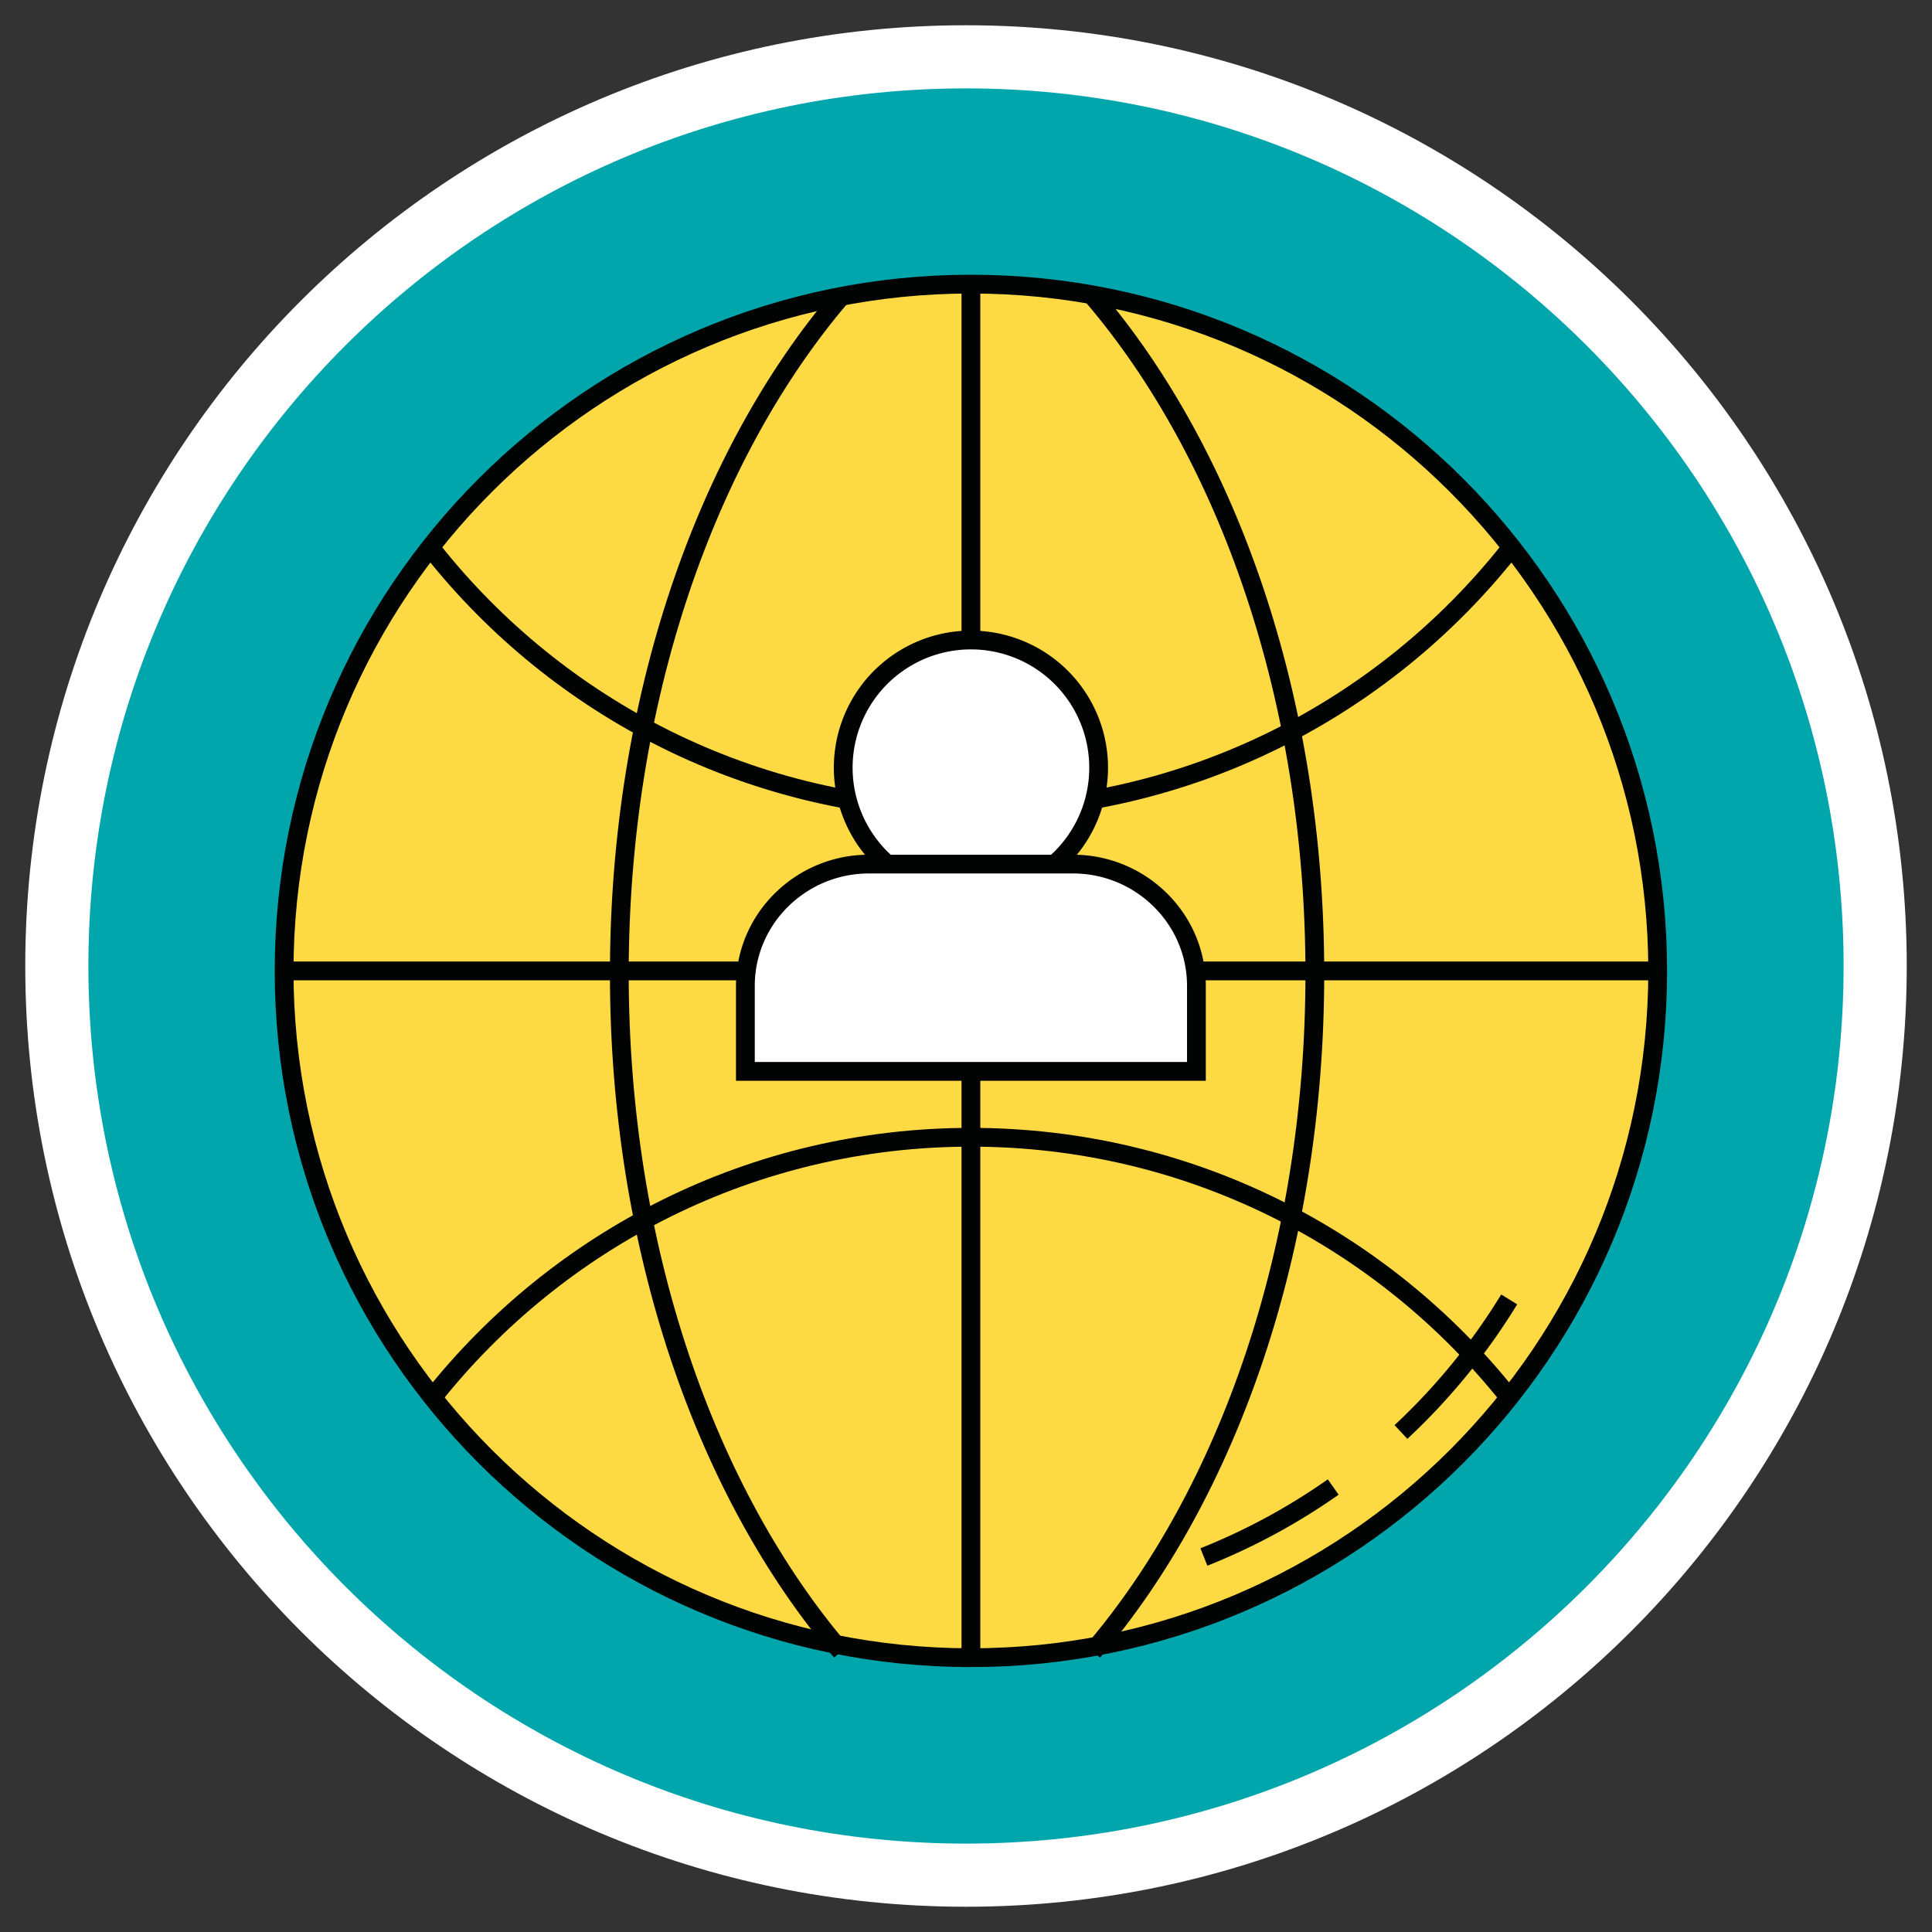 <svg width="68" height="68" viewBox="0 0 68 68" xmlns="http://www.w3.org/2000/svg">
    <rect x="0" y="0" width="68" height="68" fill="#333333" stroke="none"/>
    <g fill="none" fill-rule="evenodd">
        <path d="M34 2c17.673 0 32 14.327 32 32 0 17.673-14.327 32-32 32C16.327 66 2 51.673 2 34 2 16.327 16.327 2 34 2" fill="#01A6AC"/>
        <path d="M34 2c17.673 0 32 14.327 32 32 0 17.673-14.327 32-32 32C16.327 66 2 51.673 2 34 2 16.327 16.327 2 34 2z" stroke="#FFF" stroke-width="2.222"/>
        <g>
            <path d="M34.173 58.345C20.823 58.345 10 47.523 10 34.173 10 20.823 20.823 10 34.173 10c13.35 0 24.172 10.823 24.172 24.173 0 13.35-10.822 24.172-24.172 24.172" fill="#FDDA44"/>
            <path d="M34.173 58.345C20.823 58.345 10 47.523 10 34.173 10 20.823 20.823 10 34.173 10c13.35 0 24.172 10.823 24.172 24.173 0 13.35-10.822 24.172-24.172 24.172z" stroke="#020303" stroke-width=".661"/>
            <path d="M15.227 49.186c4.428-5.58 11.27-9.158 18.946-9.158 7.676 0 14.517 3.578 18.945 9.158M53.118 19.37c-4.428 5.58-11.269 9.158-18.946 9.158-7.676 0-14.517-3.578-18.945-9.158M58.345 34.173H10M34.173 10v48.345" stroke="#020303" stroke-width=".661"/>
            <path d="M29.608 58.127c-4.758-5.574-7.81-14.186-7.81-23.85 0-9.662 3.052-18.274 7.81-23.848M38.468 58.127c4.759-5.574 7.81-14.186 7.81-23.85 0-9.662-3.051-18.274-7.81-23.848" stroke="#020303" stroke-width=".661"/>
            <path d="M31.223 30.413h5.9a4.495 4.495 0 1 0-5.899 0" fill="#FFF"/>
            <path d="M31.223 30.413h5.9a4.495 4.495 0 1 0-5.899 0z" stroke="#020303" stroke-width=".661"/>
            <path d="M30.579 30.413c-2.368 0-4.33 1.895-4.344 4.264v3.032H42.11v-3.032c-.014-2.369-1.976-4.264-4.343-4.264h-7.188z" fill="#FFF"/>
            <path d="M30.579 30.413c-2.368 0-4.33 1.895-4.344 4.264v3.032H42.11v-3.032c-.014-2.369-1.976-4.264-4.343-4.264h-7.188zM46.925 52.338a22.148 22.148 0 0 1-4.552 2.463M53.119 45.735a22.306 22.306 0 0 1-3.81 4.667" stroke="#020303" stroke-width=".661"/>
        </g>
    </g>
</svg>
